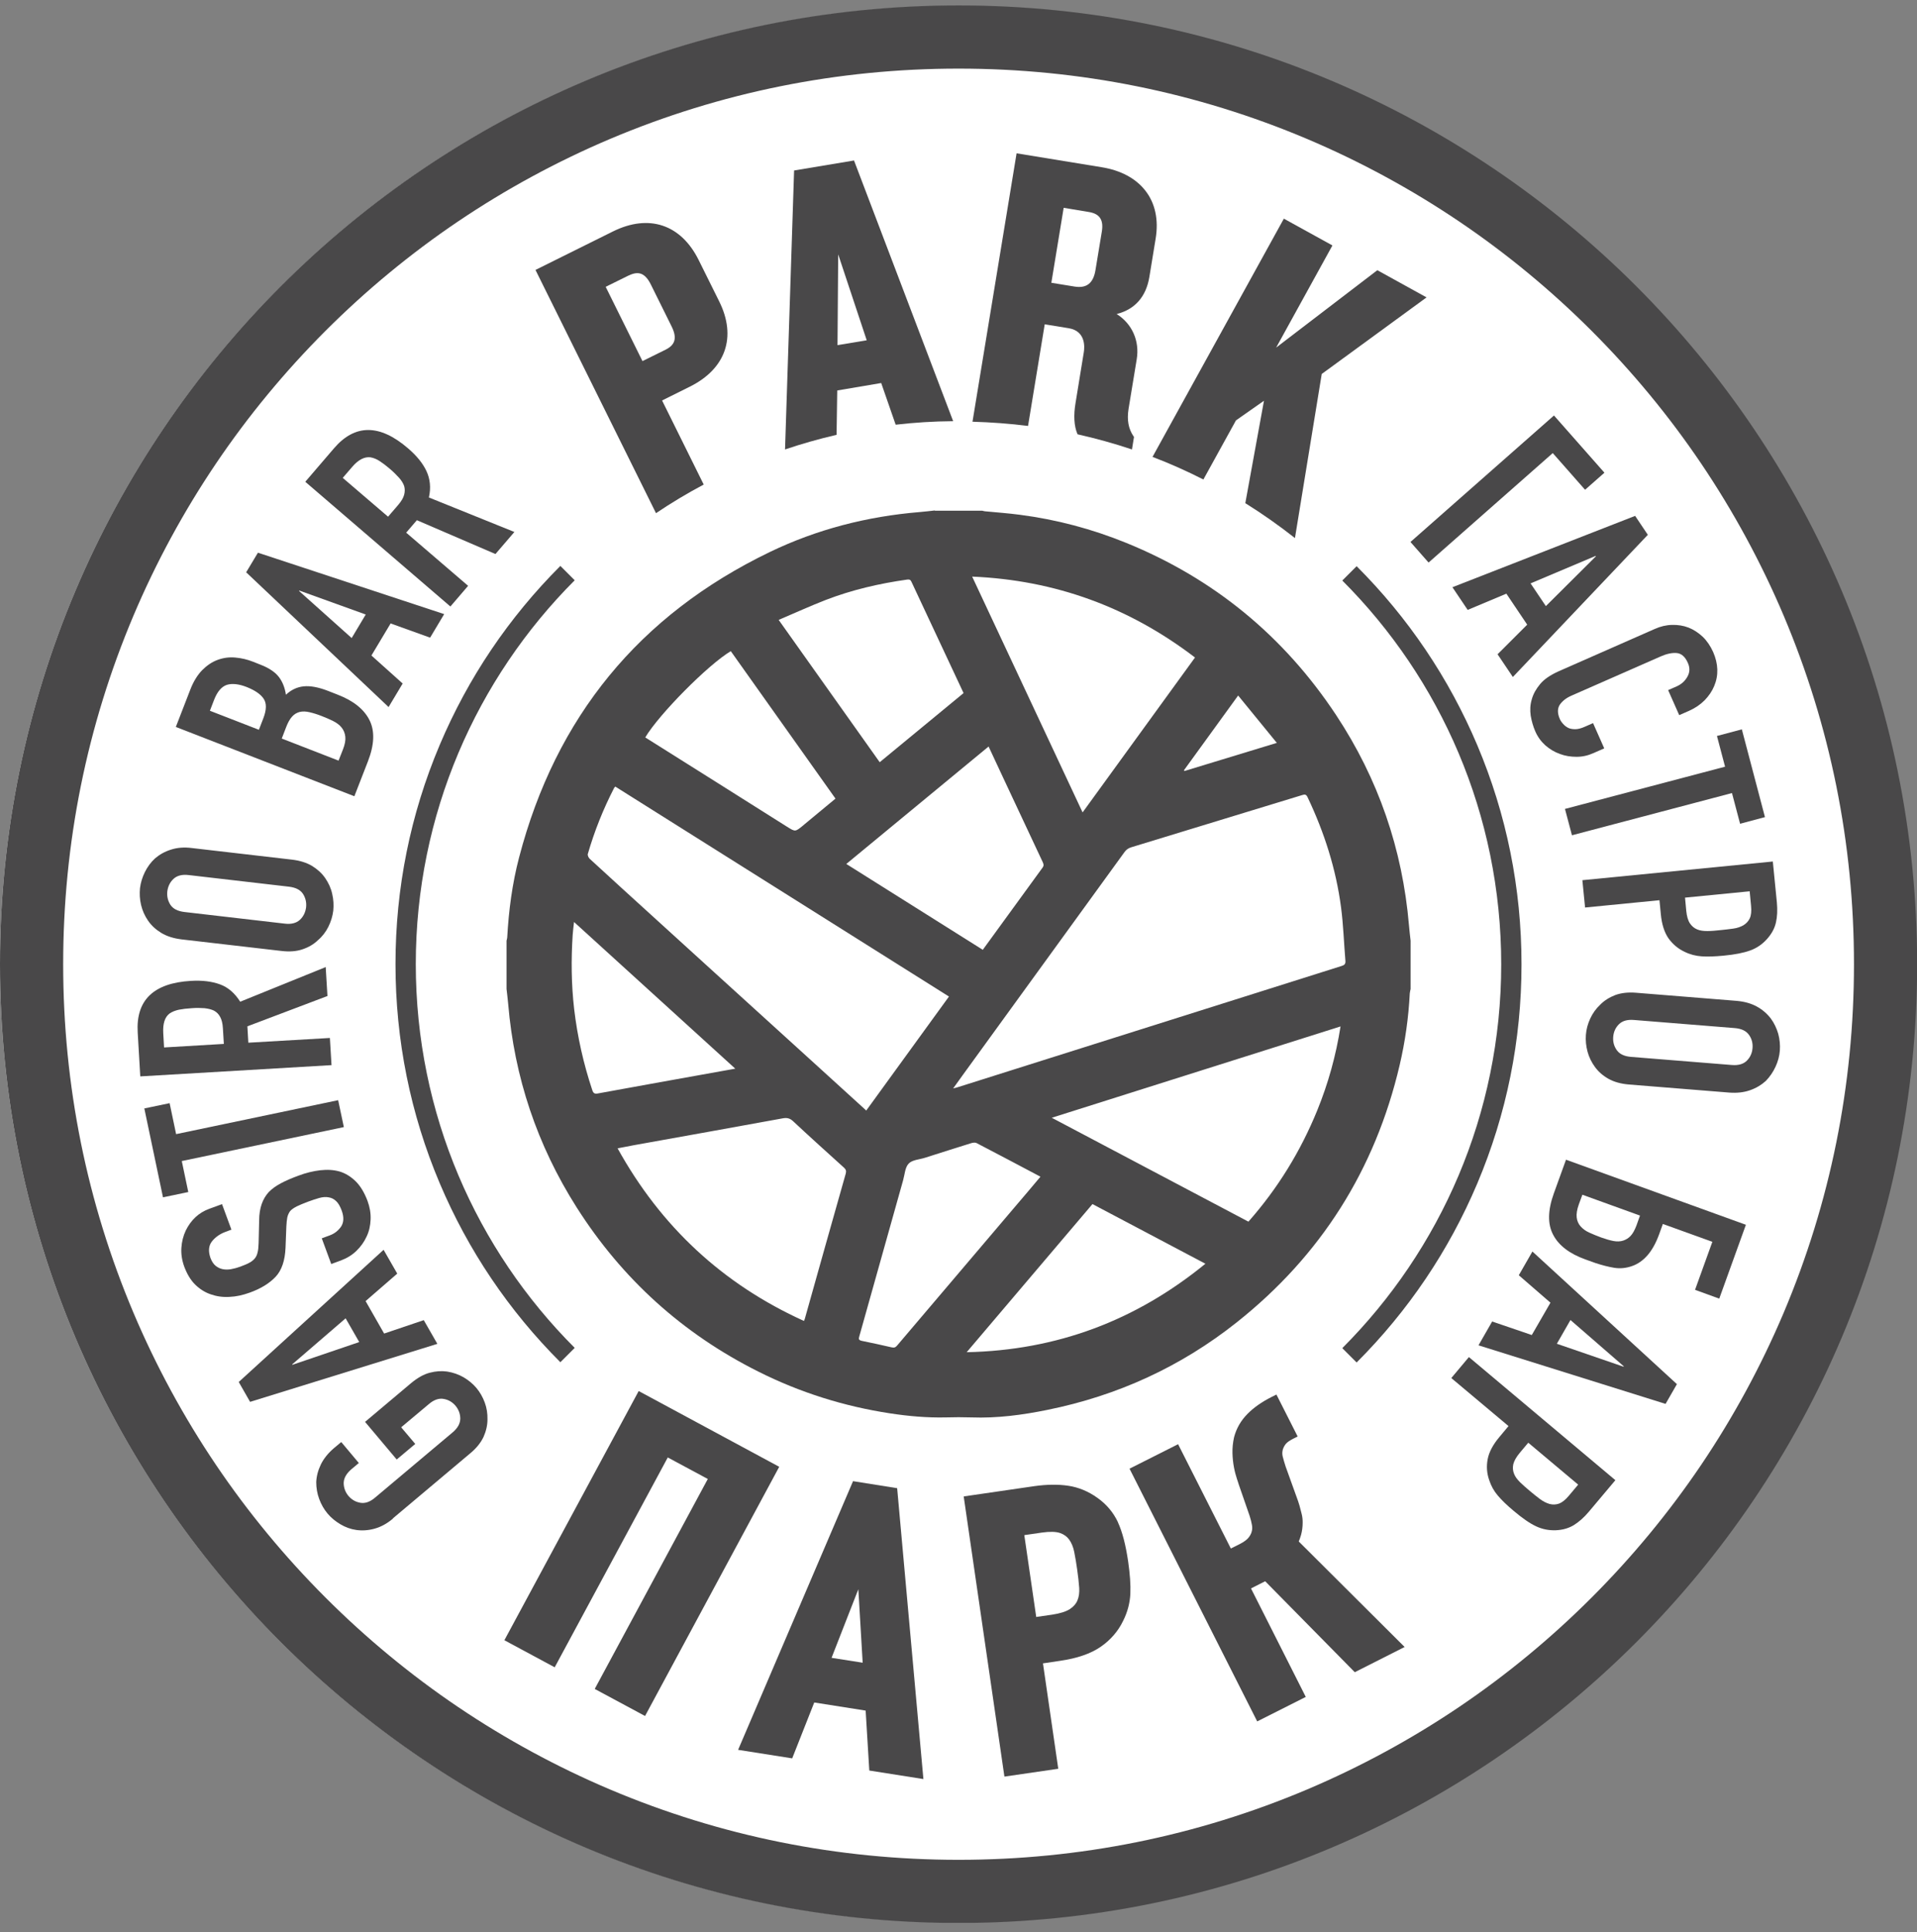 <svg xmlns="http://www.w3.org/2000/svg" width="129" height="130" viewBox="0 0 129 130" fill="none"><rect x="0" y="0" width="129" height="130" fill="#808080" stroke="none"/><g clip-path="url(#clip0_3364_21729)"><path d="M64.468 129.339C100.073 129.339 128.936 100.475 128.936 64.871C128.936 29.266 100.073 0.402 64.468 0.402C28.863 0.402 0 29.266 0 64.871C0 100.475 28.863 129.339 64.468 129.339Z" fill="white"></path><path d="M64.505 4.616C72.642 4.616 80.533 6.209 87.96 9.349C91.528 10.86 94.968 12.726 98.19 14.901C101.385 17.058 104.38 19.534 107.11 22.264C109.841 24.995 112.316 27.989 114.474 31.184C116.649 34.406 118.515 37.846 120.026 41.414C123.166 48.842 124.759 56.733 124.759 64.87C124.759 73.007 123.166 80.898 120.026 88.325C118.515 91.893 116.649 95.334 114.474 98.556C112.316 101.75 109.841 104.745 107.11 107.475C104.38 110.206 101.385 112.682 98.19 114.839C94.968 117.014 91.528 118.88 87.96 120.391C80.533 123.531 72.642 125.124 64.505 125.124C56.367 125.124 48.476 123.531 41.049 120.391C37.481 118.88 34.041 117.014 30.819 114.839C27.624 112.682 24.63 110.206 21.899 107.475C19.168 104.745 16.693 101.75 14.536 98.556C12.36 95.334 10.494 91.893 8.983 88.325C5.843 80.898 4.251 73.007 4.251 64.87C4.251 56.733 5.843 48.842 8.983 41.414C10.494 37.846 12.36 34.406 14.536 31.184C16.693 27.989 19.168 24.995 21.899 22.264C24.63 19.534 27.624 17.058 30.819 14.901C34.041 12.726 37.481 10.86 41.049 9.349C48.476 6.209 56.367 4.616 64.505 4.616ZM64.505 0.365C28.88 0.365 0 29.245 0 64.87C0 100.494 28.88 129.374 64.505 129.374C100.129 129.374 129.009 100.494 129.009 64.87C129.009 29.245 100.12 0.365 64.505 0.365Z" fill="#494849"></path><path d="M64.141 73.224C64.295 73.188 64.395 73.17 64.486 73.133C73.088 70.421 81.68 67.7 90.281 64.987C90.472 64.933 90.554 64.851 90.536 64.641C90.436 63.449 90.399 62.248 90.245 61.064C89.908 58.47 89.116 56.004 87.996 53.646C87.905 53.446 87.814 53.428 87.623 53.492C83.791 54.666 79.95 55.84 76.118 57.005C75.918 57.069 75.791 57.16 75.672 57.324C72.032 62.348 68.391 67.363 64.75 72.378C64.559 72.642 64.368 72.906 64.141 73.224Z" fill="white"></path><path d="M58.297 74.708C60.154 72.141 62.002 69.602 63.858 67.044C56.368 62.329 48.886 57.624 41.404 52.918C41.368 52.964 41.35 52.982 41.331 53C40.594 54.429 40.002 55.913 39.556 57.451C39.529 57.542 39.602 57.696 39.675 57.769C40.394 58.434 41.122 59.089 41.841 59.753C46.046 63.576 50.251 67.408 54.465 71.231C55.73 72.387 56.996 73.534 58.297 74.717V74.708Z" fill="white"></path><path d="M54.101 88.871C54.128 88.798 54.147 88.771 54.156 88.734C55.075 85.476 55.985 82.208 56.914 78.95C56.959 78.777 56.923 78.677 56.795 78.558C55.648 77.521 54.492 76.483 53.364 75.427C53.145 75.227 52.954 75.191 52.69 75.236C49.35 75.846 46.001 76.447 42.651 77.047C42.296 77.111 41.941 77.184 41.559 77.257C44.48 82.536 48.64 86.395 54.101 88.871Z" fill="white"></path><path d="M84.01 82.191C85.994 79.942 87.523 77.448 88.643 74.7C89.38 72.888 89.899 71.023 90.208 69.057C83.728 71.105 77.284 73.143 70.776 75.2C75.217 77.549 79.605 79.861 84.01 82.191Z" fill="white"></path><path d="M65.415 38.783C67.909 44.099 70.366 49.359 72.851 54.657C75.39 51.153 77.893 47.703 80.415 44.235C75.982 40.849 71.012 39.029 65.415 38.792V38.783Z" fill="white"></path><path d="M66.134 63.905C66.134 63.905 66.179 63.841 66.198 63.814C67.517 62.002 68.837 60.182 70.157 58.371C70.257 58.234 70.23 58.134 70.166 57.998C69.292 56.141 68.418 54.275 67.545 52.409C67.208 51.69 66.871 50.971 66.525 50.225C63.33 52.864 60.154 55.486 56.95 58.125C60.026 60.064 63.066 61.975 66.125 63.895L66.134 63.905Z" fill="white"></path><path d="M64.841 46.629C63.658 44.108 62.493 41.623 61.328 39.129C61.264 38.992 61.182 38.974 61.046 38.992C59.171 39.256 57.323 39.684 55.557 40.367C54.502 40.776 53.473 41.249 52.399 41.705C54.693 44.936 56.941 48.094 59.198 51.28C61.082 49.723 62.948 48.185 64.841 46.629Z" fill="white"></path><path d="M70.02 79.167C68.564 78.394 67.144 77.647 65.715 76.901C65.624 76.855 65.487 76.874 65.378 76.901C64.332 77.228 63.285 77.556 62.238 77.893C61.865 78.011 61.383 78.029 61.146 78.284C60.9 78.539 60.882 79.022 60.773 79.404C59.79 82.908 58.807 86.403 57.824 89.907C57.769 90.089 57.787 90.162 57.988 90.208C58.661 90.344 59.326 90.49 59.999 90.644C60.181 90.69 60.272 90.644 60.391 90.499C63.048 87.368 65.706 84.246 68.364 81.115C68.91 80.478 69.456 79.832 70.02 79.158V79.167Z" fill="white"></path><path d="M73.515 81.006C70.685 84.337 67.863 87.659 65.051 90.972C71.103 90.845 76.428 88.852 81.115 85.02C78.558 83.673 76.055 82.344 73.515 81.006Z" fill="white"></path><path d="M43.425 49.614C43.516 49.668 43.589 49.723 43.671 49.768C46.765 51.716 49.869 53.664 52.964 55.621C53.519 55.967 53.51 55.967 54.028 55.548C54.074 55.512 54.11 55.475 54.156 55.439C54.839 54.874 55.521 54.31 56.222 53.728C53.865 50.415 51.525 47.111 49.177 43.807C47.648 44.717 44.353 48.048 43.425 49.605V49.614Z" fill="white"></path><path d="M49.477 71.896C45.846 68.592 42.26 65.333 38.628 62.029C38.592 62.366 38.555 62.63 38.537 62.903C38.428 64.569 38.446 66.234 38.637 67.891C38.856 69.748 39.265 71.568 39.857 73.343C39.93 73.57 40.039 73.607 40.257 73.561C41.641 73.306 43.024 73.061 44.417 72.806C46.083 72.505 47.739 72.205 49.487 71.896H49.477Z" fill="white"></path><path d="M79.668 51.817C79.668 51.817 79.695 51.854 79.705 51.872C81.752 51.244 83.791 50.625 85.921 49.979C85.029 48.886 84.183 47.858 83.318 46.793C82.071 48.513 80.87 50.17 79.668 51.826V51.817Z" fill="white"></path><path d="M62.903 34.36C63.968 34.36 65.032 34.36 66.097 34.36C66.188 34.378 66.27 34.406 66.361 34.406C67.117 34.478 67.872 34.533 68.628 34.633C71.094 34.952 73.488 35.589 75.791 36.526C81.689 38.929 86.394 42.797 89.908 48.104C92.748 52.4 94.377 57.124 94.814 62.257C94.841 62.603 94.886 62.94 94.923 63.286V66.535C94.905 66.635 94.877 66.726 94.868 66.826C94.786 68.455 94.559 70.066 94.186 71.659C92.538 78.695 88.879 84.475 83.227 88.962C79.468 91.947 75.208 93.895 70.494 94.851C68.801 95.197 67.099 95.424 65.369 95.36C64.796 95.342 64.213 95.342 63.64 95.36C62.384 95.388 61.137 95.278 59.89 95.087C56.795 94.614 53.837 93.686 51.043 92.284C45.946 89.735 41.859 86.04 38.801 81.225C36.143 77.038 34.614 72.469 34.196 67.536C34.168 67.199 34.123 66.872 34.086 66.535C34.086 65.452 34.086 64.369 34.086 63.286C34.105 63.213 34.123 63.149 34.132 63.076C34.232 61.256 34.469 59.445 34.933 57.679C37.399 48.249 43.006 41.387 51.789 37.145C54.975 35.607 58.361 34.742 61.883 34.451C62.229 34.424 62.566 34.378 62.912 34.342L62.903 34.36ZM64.141 73.225C64.295 73.188 64.395 73.17 64.486 73.134C73.088 70.421 81.68 67.7 90.281 64.988C90.472 64.933 90.554 64.851 90.536 64.642C90.436 63.449 90.399 62.248 90.245 61.065C89.908 58.471 89.116 56.004 87.996 53.647C87.905 53.447 87.814 53.428 87.623 53.492C83.791 54.666 79.95 55.84 76.118 57.005C75.918 57.069 75.791 57.16 75.672 57.324C72.032 62.348 68.391 67.363 64.75 72.378C64.559 72.642 64.368 72.906 64.141 73.225ZM58.297 74.708C60.154 72.142 62.002 69.602 63.858 67.045C56.367 62.33 48.886 57.624 41.404 52.919C41.368 52.964 41.349 52.982 41.331 53.001C40.594 54.429 40.002 55.913 39.556 57.451C39.529 57.542 39.602 57.697 39.675 57.77C40.394 58.434 41.122 59.09 41.841 59.754C46.046 63.577 50.251 67.409 54.465 71.231C55.73 72.387 56.996 73.534 58.297 74.717V74.708ZM54.101 88.871C54.129 88.798 54.147 88.771 54.156 88.734C55.075 85.476 55.985 82.208 56.914 78.95C56.959 78.777 56.923 78.677 56.795 78.558C55.648 77.521 54.493 76.483 53.364 75.427C53.145 75.227 52.954 75.191 52.69 75.236C49.35 75.846 46.001 76.447 42.651 77.047C42.296 77.111 41.941 77.184 41.559 77.257C44.481 82.536 48.64 86.395 54.101 88.871ZM84.01 82.19C85.994 79.942 87.523 77.448 88.643 74.699C89.38 72.888 89.899 71.022 90.208 69.056C83.728 71.104 77.284 73.143 70.776 75.2C75.217 77.548 79.605 79.86 84.01 82.19ZM65.415 38.783C67.909 44.099 70.366 49.36 72.851 54.657C75.39 51.153 77.893 47.703 80.415 44.236C75.982 40.85 71.012 39.029 65.415 38.793V38.783ZM66.134 63.904C66.134 63.904 66.179 63.841 66.198 63.813C67.517 62.002 68.837 60.182 70.157 58.371C70.257 58.234 70.23 58.134 70.166 57.997C69.292 56.141 68.418 54.275 67.545 52.409C67.208 51.69 66.871 50.971 66.525 50.224C63.33 52.864 60.154 55.485 56.95 58.125C60.026 60.063 63.066 61.975 66.125 63.895L66.134 63.904ZM64.841 46.629C63.658 44.108 62.493 41.623 61.328 39.129C61.264 38.993 61.182 38.975 61.046 38.993C59.171 39.257 57.323 39.685 55.557 40.367C54.502 40.777 53.473 41.25 52.399 41.705C54.693 44.936 56.941 48.095 59.198 51.28C61.082 49.724 62.948 48.186 64.841 46.629ZM70.02 79.168C68.564 78.395 67.144 77.648 65.715 76.902C65.624 76.856 65.488 76.875 65.378 76.902C64.332 77.23 63.285 77.557 62.238 77.894C61.865 78.012 61.383 78.031 61.146 78.285C60.9 78.54 60.882 79.023 60.773 79.405C59.79 82.909 58.807 86.404 57.824 89.908C57.769 90.09 57.787 90.163 57.988 90.209C58.661 90.345 59.326 90.491 59.999 90.646C60.181 90.691 60.272 90.646 60.391 90.5C63.048 87.369 65.706 84.247 68.364 81.116C68.91 80.479 69.456 79.833 70.02 79.159V79.168ZM73.515 81.007C70.685 84.338 67.863 87.66 65.051 90.973C71.103 90.846 76.428 88.853 81.115 85.021C78.558 83.674 76.055 82.345 73.515 81.007ZM43.425 49.615C43.516 49.669 43.589 49.724 43.67 49.769C46.765 51.717 49.869 53.665 52.964 55.622C53.519 55.968 53.51 55.968 54.028 55.549C54.074 55.513 54.11 55.476 54.156 55.44C54.838 54.876 55.521 54.311 56.222 53.729C53.864 50.416 51.525 47.112 49.177 43.808C47.648 44.718 44.353 48.049 43.425 49.605V49.615ZM49.477 71.896C45.846 68.592 42.26 65.334 38.628 62.029C38.592 62.366 38.555 62.63 38.537 62.903C38.428 64.569 38.446 66.235 38.637 67.891C38.856 69.748 39.265 71.568 39.857 73.343C39.93 73.571 40.039 73.607 40.257 73.561C41.641 73.307 43.024 73.061 44.417 72.806C46.083 72.506 47.739 72.205 49.487 71.896H49.477ZM79.668 51.817C79.668 51.817 79.695 51.854 79.705 51.872C81.752 51.244 83.791 50.625 85.921 49.979C85.029 48.886 84.183 47.858 83.318 46.793C82.071 48.513 80.87 50.17 79.668 51.826V51.817Z" fill="#494849"></path><path d="M80.979 32.259L83.172 28.282L85.056 26.962L83.8 33.852C84.956 34.571 86.076 35.363 87.141 36.2L88.943 25.16L95.997 20.008L92.684 18.179L85.876 23.385L89.662 16.513L86.394 14.711L77.556 30.739C78.731 31.185 79.868 31.695 80.979 32.259Z" fill="#494849"></path><path d="M56.295 29.265L56.34 26.27L59.298 25.769L60.272 28.573C61.537 28.427 62.83 28.345 64.141 28.336L57.469 10.797L53.437 11.47L52.827 30.238C53.956 29.856 55.111 29.528 56.295 29.255V29.265ZM56.404 17.113L58.324 22.893L56.358 23.221L56.404 17.113Z" fill="#494849"></path><path d="M69.183 28.636L70.302 21.819L71.922 22.083C73.069 22.274 72.987 23.357 72.933 23.694L72.378 27.098C72.232 27.954 72.278 28.655 72.496 29.183C72.496 29.192 72.505 29.21 72.514 29.219C73.761 29.501 74.981 29.838 76.173 30.238L76.31 29.392L76.273 29.346C75.927 28.828 75.827 28.245 75.945 27.499L76.492 24.177C76.701 22.93 76.173 21.774 75.144 21.127C76.373 20.818 77.129 19.962 77.347 18.615L77.766 16.058C77.975 14.793 77.739 13.673 77.074 12.827C76.437 12.007 75.427 11.461 74.143 11.252L68.409 10.315L65.442 28.372C66.698 28.409 67.945 28.5 69.174 28.655L69.183 28.636ZM71.586 13.982L73.288 14.265C73.652 14.328 73.907 14.465 74.043 14.692C74.18 14.911 74.207 15.211 74.143 15.594L73.716 18.178C73.643 18.624 73.488 18.934 73.251 19.116C73.024 19.289 72.714 19.343 72.314 19.28L70.748 19.025L71.577 13.982H71.586Z" fill="#494849"></path><path d="M47.357 32.604L44.553 26.943L46.419 26.015C48.84 24.813 49.587 22.665 48.394 20.271L47.02 17.504C45.828 15.092 43.661 14.373 41.24 15.575L36.034 18.16L44.144 34.525C45.172 33.833 46.246 33.187 47.348 32.604H47.357ZM42.314 18.533C42.651 18.369 42.933 18.333 43.17 18.433C43.407 18.533 43.616 18.77 43.807 19.161L45.191 21.955C45.382 22.337 45.445 22.647 45.382 22.902C45.318 23.157 45.127 23.357 44.781 23.53L43.234 24.294L40.758 19.297L42.305 18.533H42.314Z" fill="#494849"></path><path d="M42.979 93.586L33.941 110.351L37.327 112.172L44.936 98.055L47.63 99.502L40.021 113.628L43.407 115.448L52.436 98.683L42.979 93.586Z" fill="#494849"></path><path d="M57.396 99.667L49.669 117.725L53.309 118.298L54.793 114.539L58.252 115.085L58.497 119.117L62.138 119.691L60.372 100.122L57.396 99.648V99.667ZM58.051 111.863L55.958 111.535L57.76 106.921L58.051 111.863Z" fill="#494849"></path><path d="M75.236 102.424C74.926 101.76 74.462 101.204 73.843 100.768C73.233 100.331 72.569 100.058 71.877 99.957C71.204 99.857 70.439 99.867 69.602 99.985L64.85 100.677L67.59 119.526L71.213 118.998L70.184 111.908L71.34 111.735C72.487 111.571 73.397 111.253 74.061 110.798C74.735 110.334 75.245 109.742 75.582 109.041C75.873 108.459 76.037 107.84 76.064 107.221C76.091 106.62 76.037 105.901 75.918 105.064C75.754 103.944 75.527 103.061 75.227 102.415L75.236 102.424ZM69.729 108.777L68.928 103.28L70.12 103.107C70.639 103.034 71.049 103.043 71.322 103.134C71.586 103.225 71.786 103.362 71.941 103.571C72.105 103.798 72.223 104.081 72.287 104.408C72.359 104.781 72.432 105.182 72.487 105.601C72.551 106.047 72.596 106.456 72.623 106.829C72.642 107.148 72.605 107.43 72.505 107.667C72.414 107.894 72.25 108.085 72.004 108.249C71.74 108.422 71.34 108.55 70.794 108.632L69.72 108.786L69.729 108.777Z" fill="#494849"></path><path d="M91.173 112.499L94.522 110.806L87.396 103.707C87.45 103.579 87.505 103.434 87.55 103.27C87.623 103.006 87.66 102.724 87.66 102.423C87.66 102.232 87.641 102.032 87.587 101.832C87.541 101.659 87.496 101.477 87.45 101.304C87.396 101.113 87.323 100.903 87.241 100.685L86.513 98.664C86.431 98.419 86.367 98.182 86.312 97.973C86.276 97.809 86.285 97.654 86.331 97.499C86.385 97.345 86.458 97.217 86.549 97.117C86.649 97.008 86.804 96.908 87.013 96.799L87.323 96.644L85.894 93.822L85.584 93.977C84.911 94.314 84.356 94.705 83.937 95.133C83.5 95.579 83.2 96.098 83.045 96.689C82.963 97.053 82.927 97.408 82.936 97.763C82.945 98.1 82.981 98.428 83.036 98.719C83.091 99.01 83.163 99.274 83.236 99.493C83.327 99.748 83.345 99.839 83.354 99.857L84.092 101.987C84.165 102.205 84.21 102.405 84.246 102.596C84.274 102.751 84.274 102.897 84.228 103.052C84.192 103.197 84.11 103.334 84.001 103.47C83.882 103.607 83.682 103.752 83.409 103.889L82.826 104.18L79.277 97.163L76.009 98.81L84.601 115.812L87.869 114.165L84.183 106.865L85.138 106.383L91.164 112.499H91.173Z" fill="#494849"></path><path d="M101.021 64.869C101.021 74.954 96.934 84.083 90.326 90.7L91.291 91.665C94.768 88.188 97.499 84.138 99.41 79.623C101.385 74.954 102.386 69.984 102.386 64.878C102.386 59.772 101.385 54.803 99.41 50.133C97.499 45.619 94.768 41.569 91.291 38.092L90.326 39.057C96.934 45.664 101.021 54.794 101.021 64.888V64.869Z" fill="#494849"></path><path d="M27.979 64.87C27.979 54.785 32.066 45.656 38.674 39.039L37.709 38.074C34.232 41.551 31.501 45.601 29.59 50.116C27.615 54.785 26.614 59.755 26.614 64.861C26.614 69.967 27.615 74.937 29.59 79.606C31.501 84.12 34.232 88.171 37.709 91.647L38.674 90.683C32.066 84.075 27.979 74.946 27.979 64.852V64.87Z" fill="#494849"></path><path d="M26.441 102.169C26.04 102.506 25.64 102.724 25.212 102.843C24.793 102.961 24.384 102.988 23.983 102.934C23.601 102.879 23.246 102.752 22.909 102.551C22.573 102.351 22.281 102.114 22.045 101.832C21.808 101.55 21.617 101.222 21.48 100.849C21.344 100.485 21.28 100.103 21.28 99.712C21.298 99.32 21.398 98.929 21.59 98.528C21.781 98.137 22.072 97.773 22.463 97.436L22.964 97.017L24.147 98.428L23.646 98.847C23.31 99.138 23.137 99.439 23.128 99.766C23.128 100.094 23.237 100.385 23.446 100.64C23.665 100.895 23.929 101.049 24.256 101.104C24.575 101.159 24.912 101.04 25.248 100.749L30.455 96.371C30.8 96.08 30.964 95.779 30.974 95.452C30.974 95.124 30.864 94.833 30.655 94.578C30.436 94.323 30.172 94.168 29.845 94.114C29.526 94.059 29.189 94.178 28.853 94.469L26.996 96.025L27.943 97.145L26.696 98.192L24.566 95.661L27.669 93.049C28.088 92.703 28.498 92.466 28.907 92.357C29.317 92.248 29.717 92.221 30.091 92.275C30.491 92.339 30.855 92.466 31.192 92.658C31.529 92.858 31.82 93.094 32.057 93.377C32.293 93.659 32.484 93.987 32.621 94.36C32.757 94.724 32.812 95.106 32.803 95.497C32.803 95.889 32.712 96.28 32.539 96.671C32.357 97.054 32.066 97.427 31.647 97.773L26.441 102.151V102.169Z" fill="#494849"></path><path d="M29.435 90.41L16.829 94.314L16.065 92.977L25.813 84.084L26.732 85.686L24.602 87.534L25.849 89.718L28.516 88.817L29.435 90.419V90.41ZM23.264 88.689L19.66 91.793L19.678 91.82L24.174 90.291L23.255 88.689H23.264Z" fill="#494849"></path><path d="M14.936 80.999L15.573 82.728L15.182 82.874C14.79 83.019 14.481 83.238 14.254 83.529C14.035 83.82 14.008 84.184 14.162 84.63C14.254 84.867 14.363 85.04 14.508 85.158C14.654 85.277 14.809 85.349 14.982 85.386C15.164 85.422 15.355 85.422 15.555 85.386C15.755 85.349 15.956 85.295 16.156 85.222C16.392 85.131 16.593 85.058 16.738 84.976C16.893 84.903 17.02 84.803 17.121 84.694C17.221 84.585 17.294 84.439 17.33 84.275C17.375 84.112 17.394 83.902 17.403 83.638L17.439 82.118C17.439 81.681 17.503 81.308 17.612 80.999C17.721 80.689 17.885 80.416 18.095 80.189C18.322 79.961 18.595 79.77 18.923 79.597C19.25 79.424 19.633 79.26 20.079 79.097C20.588 78.905 21.08 78.787 21.553 78.732C22.026 78.678 22.454 78.705 22.846 78.814C23.246 78.933 23.61 79.16 23.938 79.479C24.256 79.797 24.52 80.234 24.73 80.789C24.884 81.208 24.957 81.627 24.939 82.045C24.921 82.464 24.839 82.846 24.666 83.201C24.502 83.556 24.275 83.875 23.983 84.157C23.692 84.439 23.346 84.649 22.937 84.803L22.29 85.04L21.653 83.311L22.199 83.11C22.518 82.992 22.764 82.792 22.955 82.519C23.137 82.237 23.155 81.882 22.991 81.436C22.882 81.144 22.755 80.926 22.609 80.799C22.463 80.662 22.299 80.58 22.108 80.553C21.917 80.516 21.708 80.534 21.48 80.598C21.253 80.662 21.007 80.744 20.734 80.844C20.415 80.962 20.161 81.072 19.97 81.163C19.778 81.263 19.624 81.363 19.523 81.481C19.432 81.609 19.369 81.745 19.332 81.909C19.305 82.064 19.278 82.273 19.269 82.519L19.214 83.948C19.178 84.803 18.959 85.459 18.55 85.895C18.14 86.332 17.558 86.697 16.793 86.969C16.338 87.133 15.892 87.234 15.437 87.252C14.982 87.279 14.563 87.215 14.181 87.079C13.798 86.951 13.453 86.733 13.143 86.433C12.834 86.132 12.588 85.723 12.397 85.213C12.242 84.785 12.178 84.357 12.206 83.948C12.233 83.529 12.333 83.147 12.497 82.792C12.852 82.073 13.38 81.581 14.081 81.326L14.927 81.017L14.936 80.999Z" fill="#494849"></path><path d="M23.137 75.829L12.233 78.113L12.67 80.198L10.968 80.553L9.712 74.573L11.414 74.218L11.851 76.302L22.755 74.018L23.137 75.82V75.829Z" fill="#494849"></path><path d="M22.29 71.661L9.439 72.417L9.266 69.459C9.138 67.292 10.331 66.136 12.852 65.991C13.607 65.945 14.263 66.027 14.809 66.228C15.355 66.428 15.801 66.819 16.165 67.393L21.917 65.062L22.035 67.01L16.647 69.049L16.711 70.15L22.199 69.832L22.309 71.67L22.29 71.661ZM11.059 70.469L15.063 70.232L15 69.186C14.982 68.858 14.918 68.603 14.818 68.421C14.718 68.23 14.581 68.093 14.399 67.993C14.226 67.911 14.017 67.857 13.762 67.829C13.516 67.811 13.225 67.802 12.897 67.829C12.57 67.848 12.287 67.884 12.042 67.93C11.796 67.984 11.587 68.066 11.414 68.184C11.086 68.43 10.95 68.876 10.986 69.513L11.04 70.469H11.059Z" fill="#494849"></path><path d="M12.197 63.196C11.678 63.132 11.241 62.995 10.858 62.768C10.485 62.54 10.185 62.267 9.957 61.931C9.739 61.612 9.584 61.266 9.493 60.884C9.402 60.502 9.384 60.128 9.42 59.755C9.466 59.382 9.575 59.027 9.748 58.672C9.921 58.326 10.149 58.008 10.44 57.744C10.74 57.489 11.095 57.288 11.505 57.161C11.923 57.025 12.388 56.988 12.897 57.052L19.651 57.835C20.188 57.898 20.643 58.044 21.007 58.262C21.371 58.49 21.662 58.754 21.881 59.072C22.108 59.4 22.272 59.755 22.354 60.137C22.445 60.52 22.463 60.893 22.427 61.266C22.381 61.639 22.272 61.994 22.099 62.349C21.926 62.695 21.69 63.005 21.389 63.259C21.107 63.532 20.761 63.733 20.352 63.869C19.951 64.006 19.478 64.042 18.941 63.978L12.187 63.196H12.197ZM19.159 62.14C19.605 62.194 19.942 62.103 20.179 61.885C20.415 61.666 20.552 61.384 20.597 61.048C20.634 60.711 20.561 60.41 20.388 60.137C20.206 59.864 19.897 59.71 19.451 59.655L12.697 58.872C12.251 58.818 11.914 58.909 11.678 59.127C11.441 59.346 11.305 59.628 11.259 59.965C11.223 60.301 11.295 60.602 11.468 60.875C11.65 61.148 11.96 61.302 12.406 61.357L19.159 62.14Z" fill="#494849"></path><path d="M23.838 53.567L11.832 48.907L12.806 46.395C13.016 45.849 13.289 45.412 13.607 45.084C13.926 44.766 14.272 44.529 14.654 44.392C15.027 44.256 15.418 44.201 15.828 44.238C16.238 44.274 16.638 44.365 17.029 44.52L17.466 44.693C17.794 44.82 18.058 44.947 18.267 45.093C18.477 45.23 18.641 45.384 18.768 45.548C19.005 45.858 19.169 46.258 19.241 46.741C19.587 46.413 19.988 46.222 20.434 46.176C20.88 46.131 21.426 46.231 22.063 46.477L22.736 46.741C23.792 47.15 24.502 47.724 24.866 48.452C25.23 49.18 25.194 50.108 24.757 51.228L23.847 53.567H23.838ZM18.941 49.68L22.782 51.173L23.073 50.436C23.21 50.09 23.264 49.799 23.237 49.562C23.21 49.325 23.128 49.125 22.991 48.952C22.855 48.779 22.664 48.634 22.427 48.515C22.19 48.397 21.926 48.279 21.635 48.169C21.335 48.051 21.062 47.969 20.825 47.915C20.588 47.86 20.37 47.851 20.17 47.897C19.969 47.951 19.797 48.051 19.651 48.215C19.505 48.379 19.369 48.615 19.25 48.934L18.959 49.69L18.941 49.68ZM14.117 47.815L17.421 49.098L17.721 48.324C17.94 47.751 17.949 47.314 17.739 47.005C17.53 46.695 17.148 46.44 16.602 46.222C16.065 46.012 15.619 45.967 15.264 46.076C14.909 46.194 14.618 46.531 14.399 47.105L14.126 47.815H14.117Z" fill="#494849"></path><path d="M26.149 47.569L16.565 38.503L17.357 37.184L29.89 41.316L28.944 42.9L26.286 41.944L24.994 44.101L27.096 45.985L26.149 47.569ZM24.611 41.343L20.142 39.732L20.124 39.759L23.665 42.927L24.611 41.343Z" fill="#494849"></path><path d="M30.309 40.805L20.543 32.413L22.472 30.165C23.883 28.518 25.549 28.518 27.46 30.165C28.034 30.657 28.452 31.166 28.698 31.694C28.944 32.222 29.008 32.814 28.862 33.469L34.614 35.79L33.34 37.274L28.052 34.998L27.333 35.836L31.501 39.413L30.3 40.814L30.309 40.805ZM23.064 32.15L26.113 34.762L26.796 33.97C27.005 33.724 27.142 33.496 27.196 33.287C27.251 33.078 27.251 32.887 27.196 32.696C27.133 32.514 27.014 32.322 26.85 32.14C26.687 31.958 26.477 31.749 26.232 31.54C25.986 31.33 25.758 31.157 25.549 31.021C25.34 30.884 25.13 30.802 24.921 30.766C24.511 30.721 24.102 30.939 23.692 31.421L23.064 32.15Z" fill="#494849"></path><path d="M94.914 36.463L104.571 27.953L107.966 31.803L106.664 32.95L104.489 30.483L96.133 37.847L94.914 36.463Z" fill="#494849"></path><path d="M97.745 39.504L110.032 34.707L110.887 35.981L101.804 45.547L100.775 44.018L102.769 42.025L101.367 39.941L98.764 41.033L97.735 39.504H97.745ZM104.025 40.778L107.392 37.428L107.374 37.401L102.996 39.249L104.025 40.778Z" fill="#494849"></path><path d="M107.947 50.352L107.219 50.67C106.855 50.834 106.482 50.916 106.091 50.916C105.708 50.916 105.335 50.862 104.971 50.725C104.607 50.598 104.279 50.397 103.988 50.143C103.697 49.879 103.469 49.569 103.306 49.187C103.169 48.868 103.069 48.523 103.005 48.149C102.951 47.776 102.969 47.412 103.078 47.048C103.178 46.684 103.369 46.347 103.642 46.02C103.915 45.692 104.325 45.419 104.862 45.173L111.352 42.315C111.734 42.142 112.125 42.051 112.517 42.042C112.908 42.033 113.272 42.087 113.627 42.224C113.973 42.361 114.291 42.57 114.583 42.843C114.865 43.116 115.101 43.462 115.284 43.871C115.629 44.663 115.657 45.428 115.356 46.147C115.211 46.502 114.992 46.82 114.71 47.112C114.419 47.403 114.073 47.64 113.663 47.822L112.999 48.113L112.253 46.429L112.817 46.183C113.145 46.038 113.39 45.819 113.554 45.519C113.718 45.228 113.727 44.918 113.581 44.6C113.399 44.181 113.145 43.962 112.826 43.935C112.507 43.908 112.143 43.99 111.752 44.163L105.727 46.811C105.381 46.966 105.135 47.166 104.962 47.412C104.798 47.667 104.798 47.986 104.962 48.368C105.008 48.477 105.08 48.586 105.18 48.695C105.272 48.805 105.39 48.896 105.526 48.968C105.654 49.032 105.818 49.059 106 49.059C106.182 49.059 106.391 49.005 106.619 48.905L107.201 48.65L107.947 50.334V50.352Z" fill="#494849"></path><path d="M105.317 54.42L116.084 51.581L115.538 49.514L117.213 49.068L118.769 54.975L117.095 55.421L116.549 53.355L105.781 56.195L105.308 54.411L105.317 54.42Z" fill="#494849"></path><path d="M106.482 59.217L119.298 57.961L119.571 60.719C119.616 61.219 119.598 61.675 119.507 62.066C119.416 62.466 119.216 62.83 118.906 63.176C118.597 63.522 118.233 63.777 117.787 63.941C117.341 64.105 116.749 64.223 115.975 64.296C115.402 64.35 114.91 64.369 114.51 64.341C114.109 64.314 113.718 64.214 113.354 64.032C112.908 63.822 112.553 63.513 112.271 63.122C111.998 62.721 111.825 62.184 111.761 61.502L111.67 60.564L106.664 61.056L106.482 59.217ZM117.75 59.963L113.39 60.391L113.472 61.274C113.509 61.647 113.591 61.929 113.718 62.12C113.846 62.312 114.009 62.448 114.21 62.53C114.401 62.612 114.628 62.639 114.892 62.639C115.156 62.639 115.457 62.612 115.775 62.576C116.075 62.548 116.358 62.512 116.631 62.475C116.904 62.439 117.131 62.357 117.322 62.248C117.514 62.13 117.659 61.975 117.75 61.775C117.841 61.574 117.869 61.292 117.832 60.928L117.741 59.972L117.75 59.963Z" fill="#494849"></path><path d="M116.876 67.337C117.395 67.383 117.841 67.51 118.223 67.719C118.606 67.929 118.915 68.202 119.161 68.52C119.388 68.83 119.552 69.176 119.662 69.549C119.762 69.922 119.798 70.304 119.771 70.677C119.743 71.051 119.643 71.415 119.479 71.77C119.316 72.125 119.097 72.443 118.824 72.725C118.533 72.989 118.187 73.199 117.777 73.344C117.368 73.49 116.904 73.545 116.385 73.508L109.604 72.962C109.067 72.916 108.612 72.789 108.239 72.58C107.866 72.37 107.565 72.106 107.338 71.797C107.101 71.478 106.928 71.124 106.828 70.75C106.728 70.377 106.691 69.995 106.719 69.622C106.746 69.249 106.846 68.884 107.01 68.529C107.174 68.174 107.392 67.865 107.684 67.592C107.957 67.31 108.302 67.1 108.694 66.946C109.094 66.8 109.559 66.746 110.105 66.791L116.885 67.337H116.876ZM109.95 68.621C109.504 68.584 109.167 68.684 108.94 68.912C108.712 69.139 108.585 69.421 108.557 69.758C108.53 70.095 108.612 70.395 108.803 70.659C108.994 70.923 109.313 71.069 109.759 71.105L116.54 71.651C116.986 71.688 117.322 71.588 117.55 71.36C117.777 71.133 117.905 70.85 117.932 70.514C117.959 70.177 117.878 69.876 117.686 69.613C117.495 69.349 117.177 69.203 116.731 69.167L109.95 68.621Z" fill="#494849"></path><path d="M117.486 82.4L115.693 87.369L114.064 86.777L115.229 83.546L111.898 82.345L111.652 83.028C111.434 83.628 111.17 84.102 110.869 84.447C110.569 84.793 110.223 85.039 109.832 85.175C109.422 85.321 109.022 85.358 108.621 85.294C108.23 85.23 107.811 85.121 107.365 84.975L106.682 84.73C105.617 84.347 104.889 83.792 104.516 83.073C104.134 82.354 104.152 81.426 104.562 80.288L105.381 78.022L117.486 82.4ZM110.359 81.781L106.482 80.379L106.245 81.025C106.118 81.38 106.073 81.671 106.1 81.908C106.127 82.145 106.218 82.345 106.364 82.509C106.509 82.672 106.701 82.818 106.946 82.927C107.183 83.037 107.456 83.146 107.747 83.255C108.057 83.364 108.33 83.446 108.576 83.492C108.821 83.537 109.04 83.528 109.231 83.464C109.422 83.401 109.586 83.3 109.731 83.146C109.877 82.991 110.005 82.754 110.123 82.445L110.359 81.781Z" fill="#494849"></path><path d="M103.124 84.203L112.844 93.122L112.08 94.451L99.492 90.51L100.411 88.908L103.078 89.818L104.334 87.643L102.204 85.795L103.124 84.193V84.203ZM104.753 90.401L109.249 91.948L109.267 91.921L105.681 88.808L104.762 90.41L104.753 90.401Z" fill="#494849"></path><path d="M98.846 91.301L108.703 99.583L106.919 101.704C106.591 102.096 106.254 102.387 105.909 102.605C105.563 102.815 105.153 102.933 104.698 102.951C104.234 102.969 103.797 102.887 103.369 102.687C102.941 102.487 102.441 102.141 101.849 101.64C101.403 101.267 101.057 100.93 100.793 100.621C100.529 100.312 100.338 99.966 100.211 99.574C100.047 99.11 100.02 98.637 100.111 98.163C100.202 97.69 100.466 97.19 100.912 96.662L101.512 95.943L97.662 92.712L98.846 91.301ZM106.191 99.875L102.841 97.062L102.268 97.745C102.031 98.027 101.886 98.291 101.831 98.519C101.785 98.746 101.804 98.955 101.886 99.156C101.958 99.347 102.095 99.529 102.286 99.72C102.477 99.902 102.696 100.102 102.951 100.312C103.178 100.503 103.406 100.685 103.624 100.849C103.842 101.012 104.061 101.122 104.279 101.185C104.498 101.24 104.707 101.231 104.916 101.158C105.126 101.076 105.344 100.903 105.572 100.63L106.191 99.893V99.875Z" fill="#494849"></path></g><defs><clipPath id="clip0_3364_21729"><rect width="129" height="129" fill="white" transform="translate(0 0.365)"></rect></clipPath></defs></svg>